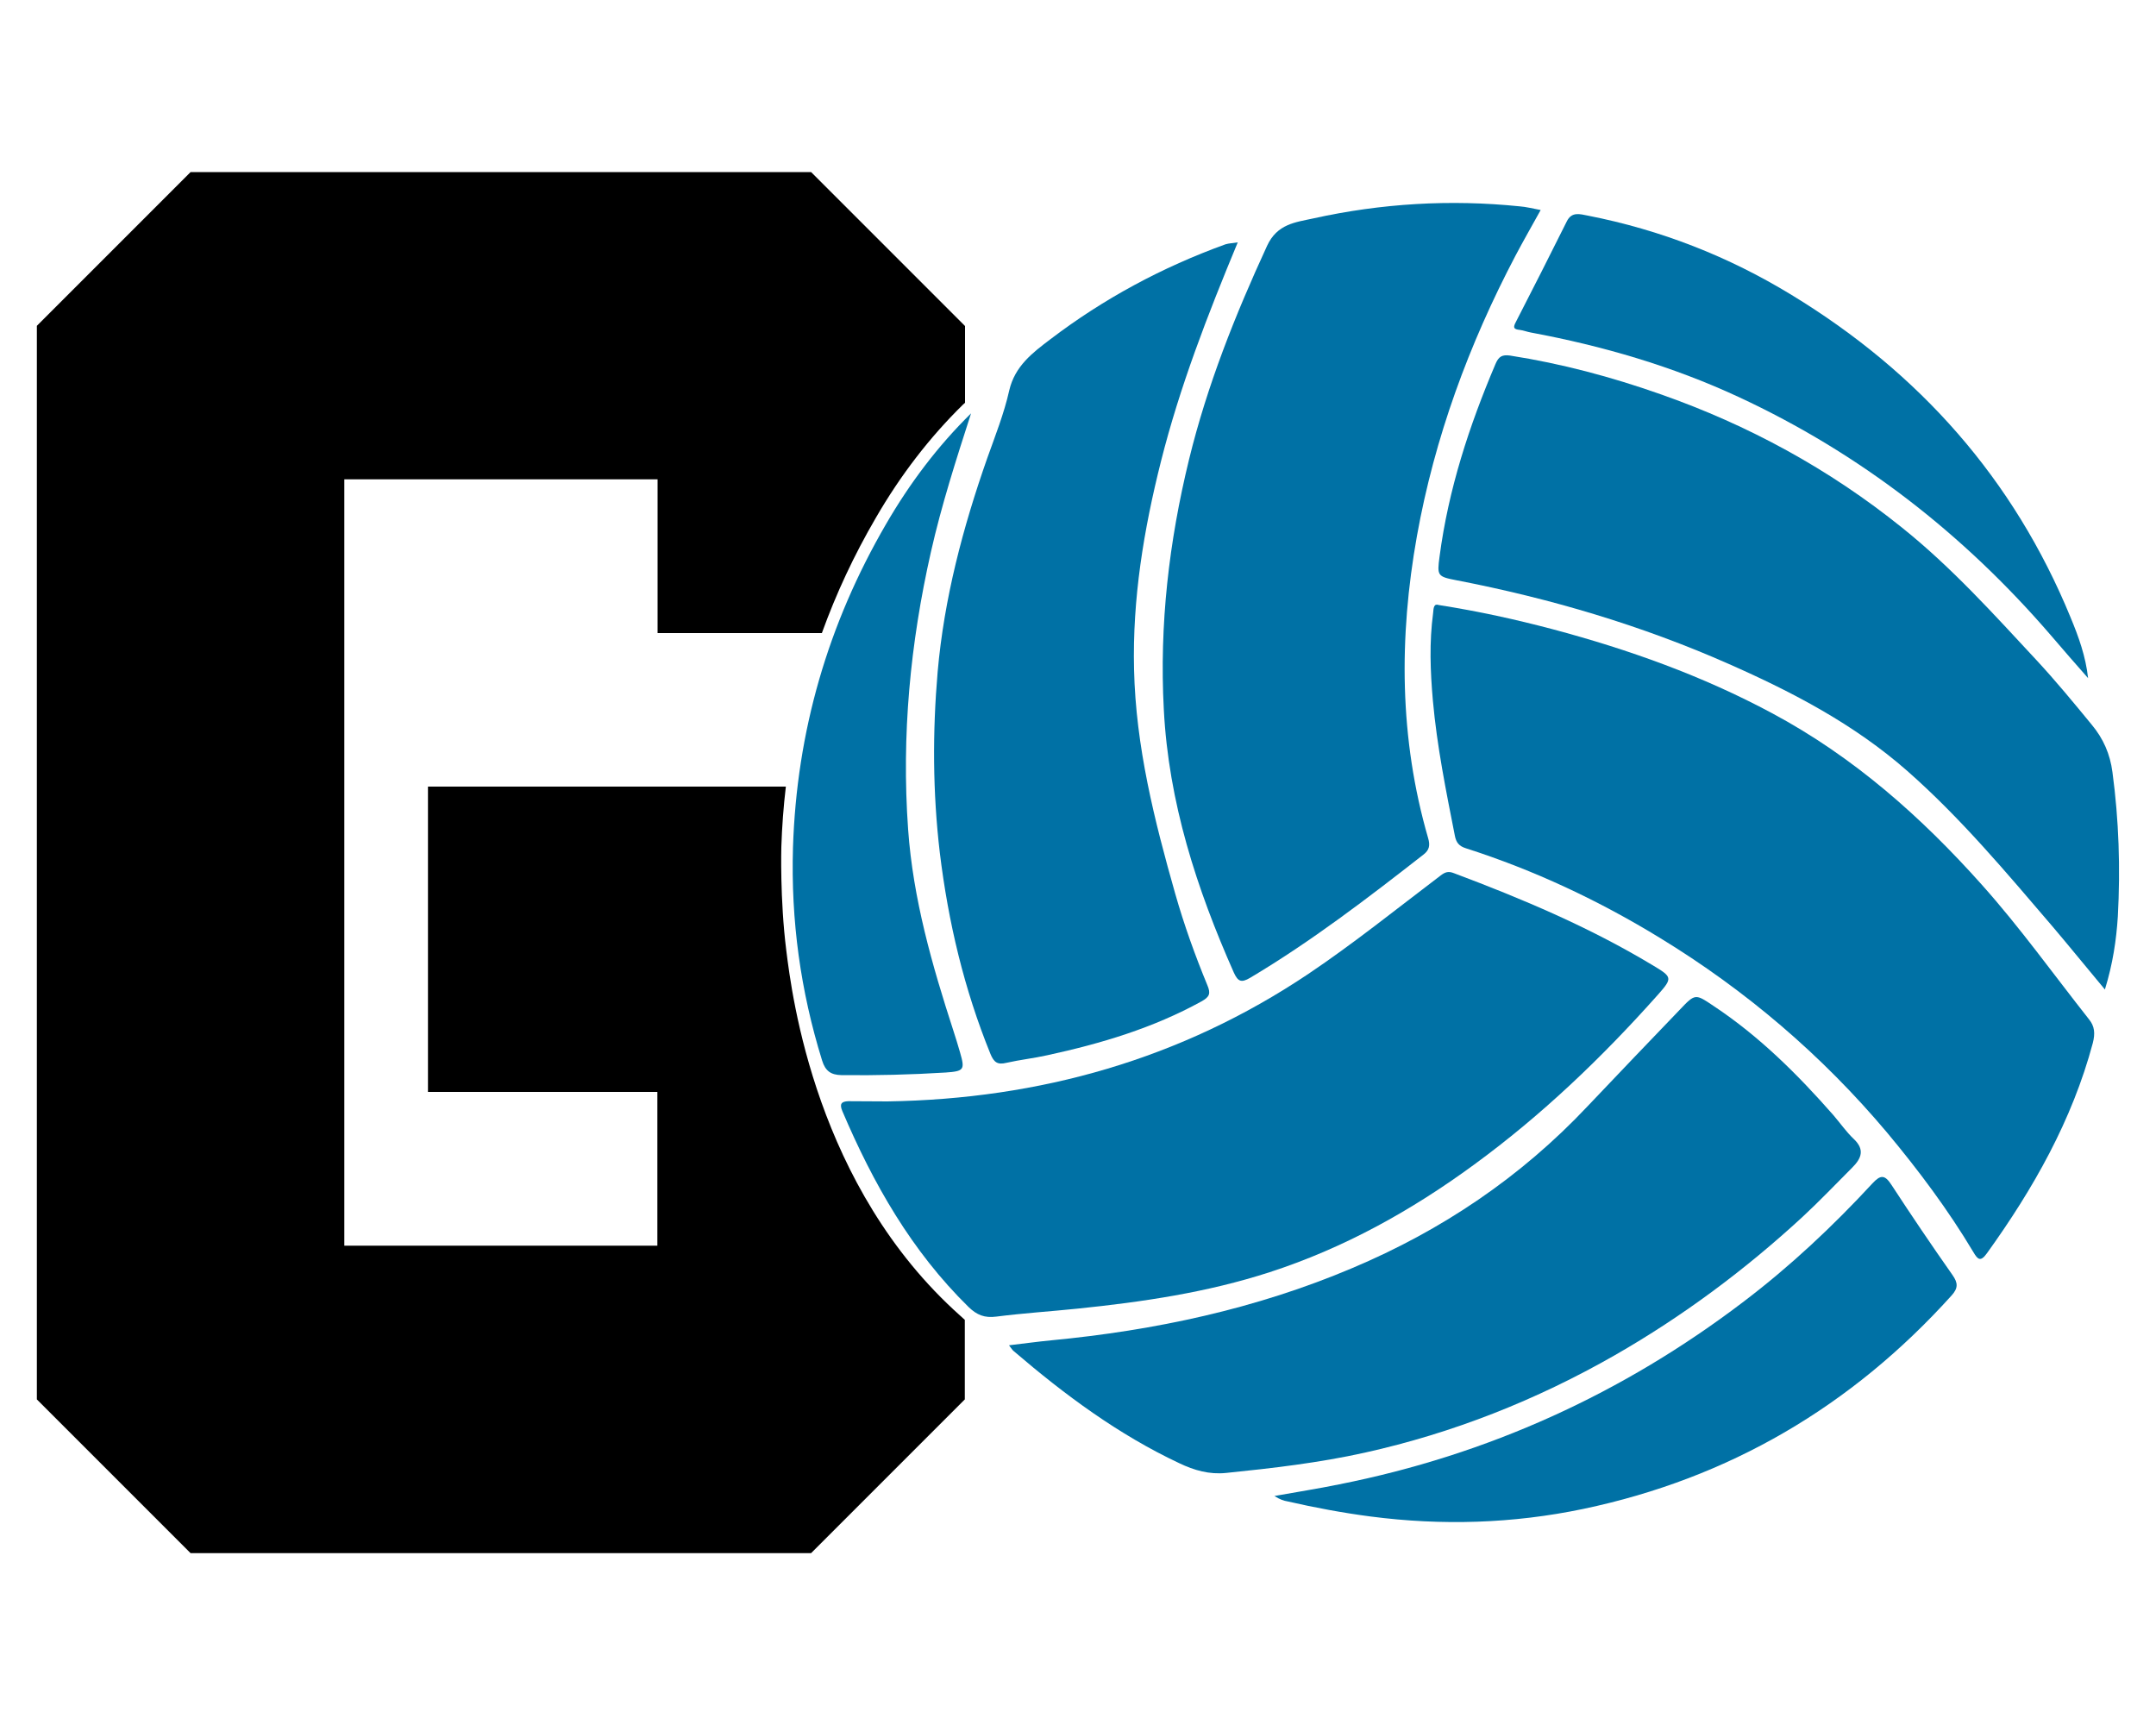 <?xml version="1.0" encoding="UTF-8"?> <!-- Generator: Adobe Illustrator 21.0.0, SVG Export Plug-In . SVG Version: 6.00 Build 0) --> <svg xmlns="http://www.w3.org/2000/svg" xmlns:xlink="http://www.w3.org/1999/xlink" version="1.1" id="Layer_1" x="0px" y="0px" viewBox="0 0 1000 800" style="enable-background:new 0 0 1000 800;" xml:space="preserve"> <style type="text/css"> .st0{fill:#0071A5;} .st1{fill:#0873B9;} .st2{fill-rule:evenodd;clip-rule:evenodd;} </style> <g> <g> <g> <path class="st0" d="M667.4,280.6c18.5,2.9,35.7,6.7,52.7,11.2c35.3,9.4,69.5,21.6,101.9,39c37.7,20.2,69,47.9,97.2,79.5 c17.7,19.8,33.2,41.5,49.7,62.4c2.7,3.3,2.9,6.6,1.8,11c-9.6,35.9-27.6,67.6-49.1,97.5c-3,4.2-4.3,2.9-6.3-0.5 c-11.7-19.6-25.4-37.9-40-55.4c-30.2-35.9-65.5-66-105.5-90.4c-28.3-17.3-58.3-31.4-89.9-41.5c-3.2-1-4.5-2.7-5.1-5.8 c-4.1-20.8-8.3-41.5-10.2-62.7c-1.2-13.6-1.7-27,0.1-40.5C664.9,281.7,665.1,279.8,667.4,280.6z"></path> <path class="st0" d="M411.6,510.8c70.7-1.1,136.2-19.6,195.2-59.1c21.1-14.2,41-30.2,61.3-45.6c2.2-1.7,3.7-2.2,6.4-1.1 c31.7,11.9,62.7,25,91.8,42.5c9.4,5.6,9.6,6,2.7,13.8c-25.9,29.1-53.9,55.9-85.4,78.9c-29.1,21.3-60.2,38.6-94.7,49.8 c-29,9.4-58.9,13.8-89.1,16.9c-12.6,1.3-25.2,2.1-37.7,3.7c-5.4,0.7-9-0.7-12.9-4.5c-26.4-25.9-44.2-57.2-58.5-90.8 c-1.4-3.3-0.5-4.5,2.8-4.6C399.6,510.7,405.6,510.8,411.6,510.8z"></path> <path class="st0" d="M714.6,97.4c-4.1,7.4-8,14.2-11.7,21.2c-21.6,41.1-37.5,84.3-45.7,130c-8.4,47-8.2,93.9,5.2,140.1 c1,3.4,0.5,5.5-2,7.5c-26,20.3-52.2,40.4-80.6,57.3c-4.1,2.4-5.6,1.7-7.5-2.4c-17.3-39-30.3-79.1-32.5-122.1 c-2.1-39.3,2.4-77.8,11.7-115.9c8.4-34.4,21.4-67,36.2-99.1c4.7-10.2,13.2-10.9,21.4-12.7c31.6-7,63.6-8.9,95.8-5.6 C707.8,95.9,710.8,96.7,714.6,97.4z"></path> <path class="st0" d="M976.3,458.9c-8.6-10.3-16.3-19.8-24.1-29c-21.5-25.1-42.7-50.5-67.6-72.4c-24.6-21.6-53.1-36.5-82.8-49.6 c-40.5-17.9-82.8-30.4-126.3-38.8c-8.8-1.7-9-2.1-7.8-11c4.1-31.1,13.7-60.5,25.9-89.2c1.5-3.6,3.1-4.5,6.8-4 c23.8,3.7,47,9.9,69.7,17.9c40.8,14.3,78.3,34.7,112.1,61.9c23,18.4,42.6,40.2,62.5,61.6c8.9,9.6,17.2,19.7,25.5,29.8 c5.4,6.5,8.5,13.6,9.6,22c3,22.3,3.7,44.6,2.5,66.9C981.6,435.9,980,446.9,976.3,458.9z"></path> <path class="st0" d="M468,623.9c7-0.8,13.2-1.7,19.6-2.3c48.1-4.6,95-14.6,139.6-33.5c41.5-17.5,78.1-42.1,109.1-75 c14.2-15,28.5-29.9,42.8-44.8c7.2-7.6,7.2-7.5,15.8-1.7c21.1,14,38.8,31.6,55.4,50.5c3.2,3.7,6,7.8,9.5,11.1 c5.3,5,3.5,9.1-0.7,13.3c-7.7,7.7-15.2,15.6-23.2,23c-26.6,24.5-55.5,46-86.9,64c-36.4,20.8-75,36.1-116,45.2 c-21.2,4.7-42.7,7.2-64.3,9.4c-7.8,0.8-14.8-1.2-21.7-4.5c-28.3-13.3-53.1-31.7-76.7-51.9C469.5,626.1,469.1,625.3,468,623.9z"></path> <path class="st0" d="M574.1,112.4c-14.1,33.9-26.9,67-35.6,101.5c-8,31.7-13.3,63.8-12.5,96.6c0.8,35.6,9.4,69.9,19.1,104 c4.1,14.4,9.2,28.6,14.9,42.4c1.6,3.8,1.1,5.4-2.7,7.5c-22.5,12.4-46.7,19.6-71.6,25c-6.3,1.4-12.7,2.1-18.9,3.5 c-4.1,1-5.8-0.2-7.4-4.1c-12.2-30-19.6-61.2-23.5-93.4c-3.3-27.9-3.4-55.9-1-83.8c3-34.1,11.7-66.9,23-99.1 c3.7-10.4,7.8-20.7,10.2-31.4c2.6-11.3,10.8-17.5,19-23.7c24.8-18.9,52-33.5,81.3-44.1C570.1,112.8,571.6,112.8,574.1,112.4z"></path> <path class="st0" d="M591.1,693.8c10.5-1.9,20.3-3.4,30-5.4c69.1-13.7,131.6-42.1,187.7-84.8c21.6-16.4,41.3-34.9,59.7-54.8 c3.7-4,5.7-4.1,8.8,0.7c9.2,14.1,18.6,28,28.3,41.8c2.6,3.7,2.7,6.1-0.5,9.6c-46.3,51.3-103.1,84.7-170.8,98.9 c-32.6,6.8-65.5,7.8-98.6,3.5c-13-1.7-25.8-4.1-38.5-7C595.4,696,593.6,695.4,591.1,693.8z"></path> <path class="st0" d="M968.5,314.5c-5.8-6.6-11.6-13.2-17.3-19.9c-40.5-47-88.4-84.3-144.8-110.5c-30.8-14.3-63.1-23.7-96.4-29.9 c-1.7-0.3-3.4-1-5.1-1.2c-2.9-0.3-3.2-1.1-1.8-3.7c8-15.5,15.8-31,23.6-46.6c2.3-4.7,6.1-3.4,9.8-2.7 c33.7,6.6,65.2,18.9,94.5,36.8c59.2,36,103,85.3,129.4,149.6C964.1,295.3,967.4,304.4,968.5,314.5z"></path> <path class="st0" d="M450.4,191.7c-6.9,21.4-13.7,42.5-18.6,64.2c-9.6,42.4-13.7,85.1-10.6,128.7c2.3,32.3,11.1,62.9,21,93.4 c1.1,3.3,2.1,6.7,3.1,10.1c2.3,8,1.9,8.7-6.7,9.3c-16.1,1-32.2,1.4-48.4,1.2c-4.8-0.1-7.4-1.9-8.9-6.8 c-10-32.2-14.5-64.9-13.5-98.7C369.5,339.3,384,289.4,411,243C421.9,224.2,434.9,206.9,450.4,191.7z"></path> </g> </g> <path d="M376.2,79.8H88.4l-71.3,71.3v497.9l71.3,71.3h287.8l71.3-71.3v-36.9c-0.5-0.4-1.2-1.1-2.1-1.9 c-67-59.7-78.1-148.5-80.7-169.4c-3-23.8-2.3-48-2.3-48c0.3-9.4,1-18.8,2.1-28H198.5v141.6h106.4v71.3H159.7V222.3h145.3v71.3h76.2 c6.6-18.3,14.9-36.1,25-53.4c11.5-19.9,25.1-37.5,40.4-52.5l1-0.9v-35.6L376.2,79.8z"></path> </g> </svg> 